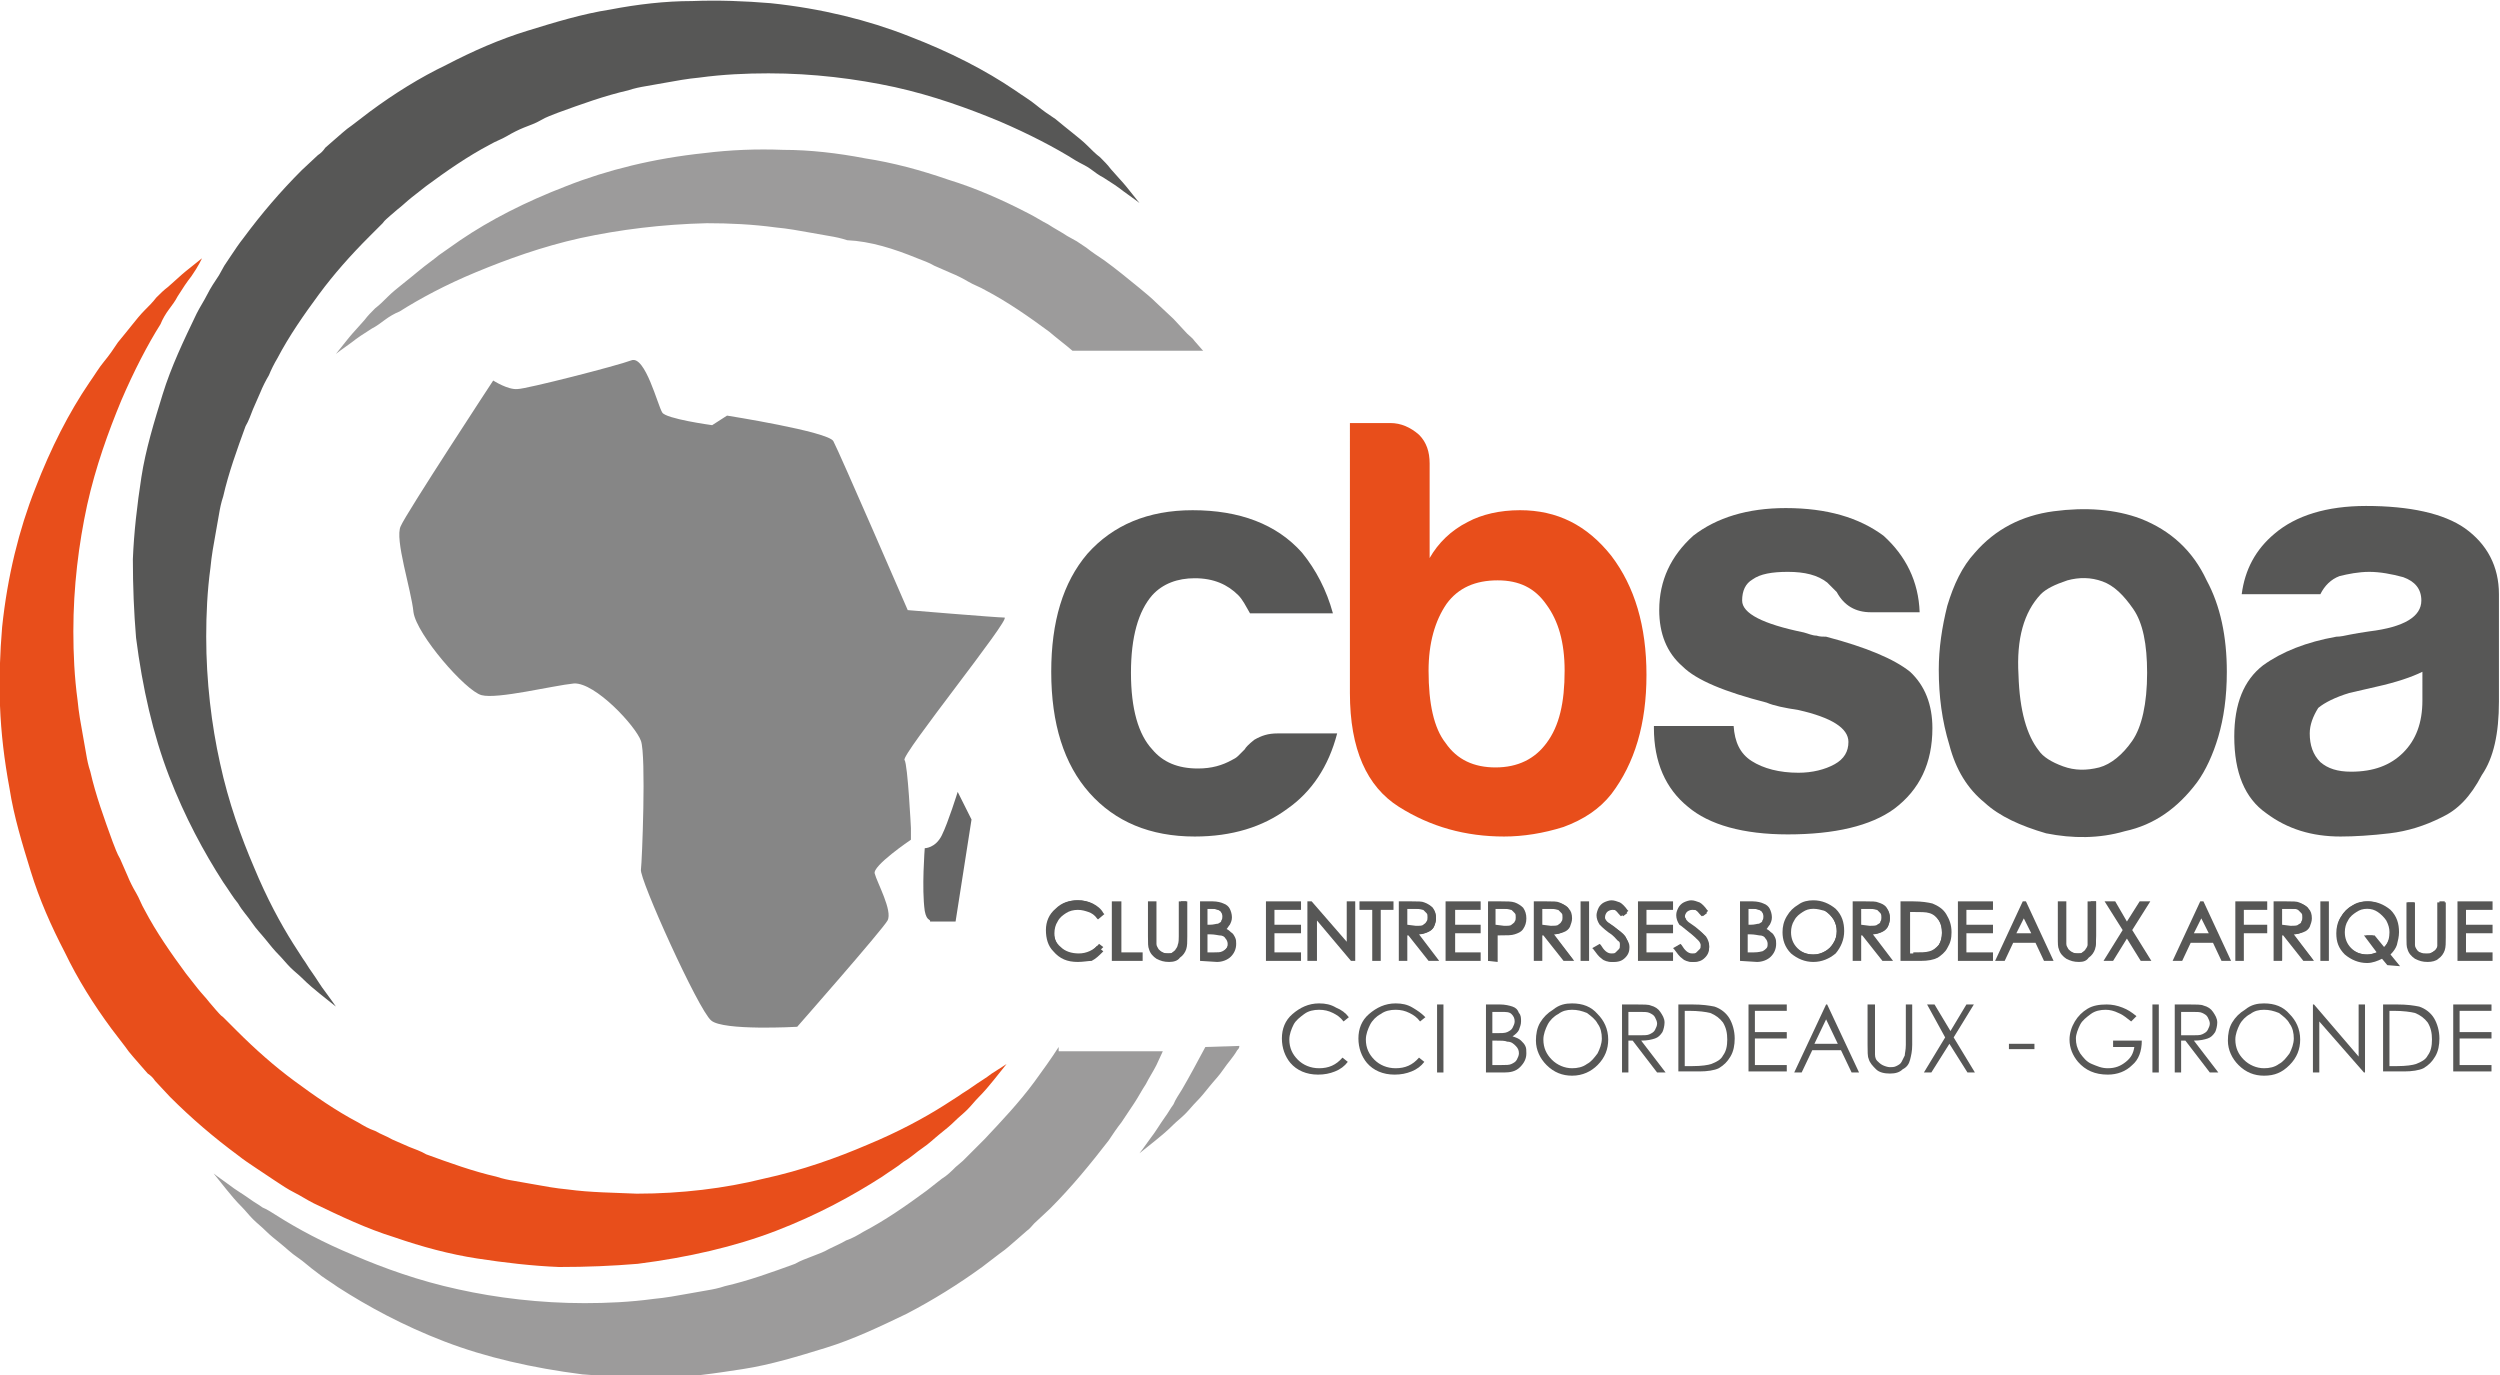 <?xml version="1.0" encoding="utf-8"?>
<!-- Generator: Adobe Illustrator 22.0.1, SVG Export Plug-In . SVG Version: 6.00 Build 0)  -->
<svg version="1.1" id="Calque_1" xmlns="http://www.w3.org/2000/svg" xmlns:xlink="http://www.w3.org/1999/xlink" x="0px" y="0px"
	 viewBox="0 0 235.2 129.4" style="enable-background:new 0 0 235.2 129.4;" xml:space="preserve">
<style type="text/css">
	.st0{fill:#575756;}
	.st1{fill:#E84E1B;}
	.st2{fill:#868686;}
	.st3{fill:#9C9B9B;}
	.st4{fill:#666666;}
</style>
<g>
	<g>
		<path class="st0" d="M101.4,90.5c-1,0-1.7-0.3-2.3-1c-0.5-0.5-0.7-1.2-0.7-2s0.3-1.5,0.9-2c0.6-0.6,1.3-0.8,2.1-0.8
			c0.5,0,1,0.1,1.4,0.3c0.4,0.2,0.8,0.5,1,0.9l0.1,0.1l-0.6,0.5l-0.1-0.1c-0.2-0.3-0.5-0.5-0.8-0.6s-0.6-0.2-1-0.2s-0.8,0.1-1.1,0.3
			c-0.3,0.2-0.6,0.4-0.8,0.8c-0.2,0.3-0.3,0.7-0.3,1.1c0,0.6,0.2,1.1,0.6,1.5s0.9,0.6,1.6,0.6s1.3-0.3,1.7-0.8l0.1-0.1l0.6,0.5
			l-0.1,0.1c-0.3,0.3-0.6,0.6-1,0.8C102.4,90.4,101.9,90.5,101.4,90.5z"/>
		<path class="st0" d="M103.7,85.9l-0.4,0.3c-0.2-0.3-0.5-0.5-0.8-0.7s-0.7-0.2-1.1-0.2s-0.8,0.1-1.2,0.3c-0.4,0.2-0.6,0.5-0.8,0.8
			c-0.2,0.3-0.3,0.7-0.3,1.1c0,0.6,0.2,1.2,0.7,1.6c0.4,0.4,1,0.6,1.7,0.6s1.4-0.3,1.9-0.9l0.4,0.3c-0.3,0.3-0.6,0.6-1,0.8
			c-0.4,0.2-0.8,0.3-1.3,0.3c-0.9,0-1.6-0.3-2.2-0.9c-0.5-0.5-0.7-1.1-0.7-1.9s0.3-1.4,0.8-1.9s1.2-0.8,2-0.8c0.5,0,0.9,0.1,1.3,0.3
			C103.2,85.3,103.5,85.6,103.7,85.9z"/>
		<polygon class="st0" points="104.6,90.4 104.6,84.8 105.5,84.8 105.5,89.6 107.5,89.6 107.5,90.4 		"/>
		<path class="st0" d="M104.8,84.9h0.5v4.8h2v0.5h-2.6L104.8,84.9L104.8,84.9z"/>
		<path class="st0" d="M110,90.5c-0.5,0-0.8-0.1-1.2-0.3c-0.3-0.2-0.6-0.5-0.7-0.9c-0.1-0.2-0.1-0.6-0.1-1.2v-3.3h0.8v3.3
			c0,0.4,0,0.6,0,0.7c0,0.2,0.1,0.3,0.2,0.5c0.1,0.1,0.2,0.2,0.4,0.3c0.2,0.1,0.4,0.1,0.5,0.1c0.2,0,0.3,0,0.4-0.1s0.3-0.2,0.3-0.3
			c0.1-0.1,0.2-0.3,0.2-0.4c0.1-0.2,0.1-0.6,0.1-0.8v-3.3h0.8v3.3c0,0.5,0,0.9-0.1,1.2c-0.1,0.3-0.3,0.6-0.6,0.8
			C110.8,90.4,110.4,90.5,110,90.5z"/>
		<path class="st0" d="M108.2,84.9h0.5v3.2c0,0.4,0,0.6,0,0.7c0,0.2,0.1,0.4,0.2,0.5s0.2,0.3,0.4,0.3c0.2,0.1,0.4,0.1,0.6,0.1
			s0.3,0,0.5-0.1s0.3-0.2,0.4-0.3c0.1-0.1,0.2-0.3,0.2-0.5c0-0.1,0.1-0.4,0.1-0.8v-3.2h0.5V88c0,0.5,0,0.8-0.1,1.1
			c-0.1,0.3-0.3,0.5-0.6,0.8c-0.3,0.2-0.6,0.3-1,0.3s-0.8-0.1-1.1-0.3c-0.3-0.2-0.5-0.5-0.6-0.8c-0.1-0.2-0.1-0.6-0.1-1.1
			L108.2,84.9L108.2,84.9z"/>
		<path class="st0" d="M112.9,90.4v-5.6h1.2c0.4,0,0.8,0.1,1,0.2c0.3,0.1,0.5,0.3,0.6,0.5s0.2,0.5,0.2,0.8s-0.1,0.5-0.2,0.7
			c-0.1,0.1-0.2,0.3-0.3,0.4c0.2,0.1,0.3,0.2,0.4,0.3c0.2,0.1,0.3,0.3,0.4,0.5s0.1,0.4,0.1,0.6c0,0.5-0.2,0.9-0.5,1.2
			c-0.3,0.3-0.8,0.5-1.3,0.5L112.9,90.4L112.9,90.4z M114.2,89.6c0.4,0,0.6,0,0.8-0.1c0.2-0.1,0.3-0.2,0.4-0.3
			c0.1-0.1,0.1-0.3,0.1-0.4c0-0.2-0.1-0.4-0.2-0.5c-0.1-0.2-0.3-0.3-0.6-0.3c-0.1,0-0.4-0.1-0.9-0.1h-0.2v1.7
			C113.6,89.6,114.2,89.6,114.2,89.6z M113.8,87c0.4,0,0.6-0.1,0.8-0.1c0.1-0.1,0.3-0.1,0.3-0.3c0.1-0.1,0.1-0.3,0.1-0.4
			c0-0.2-0.1-0.4-0.2-0.5s-0.4-0.2-0.7-0.2h-0.5V87H113.8z"/>
		<path class="st0" d="M113,84.9h1c0.4,0,0.7,0.1,1,0.2c0.2,0.1,0.4,0.3,0.5,0.5s0.2,0.4,0.2,0.7c0,0.2-0.1,0.4-0.2,0.6
			s-0.3,0.3-0.5,0.5c0.3,0.1,0.5,0.2,0.6,0.3c0.1,0.1,0.3,0.3,0.3,0.5c0.1,0.2,0.1,0.4,0.1,0.6c0,0.4-0.2,0.8-0.5,1.1
			c-0.3,0.3-0.7,0.4-1.2,0.4H113V84.9z M113.5,85.5v1.7h0.3c0.4,0,0.6,0,0.8-0.1c0.2-0.1,0.3-0.2,0.4-0.3c0.1-0.1,0.1-0.3,0.1-0.5
			s-0.1-0.4-0.3-0.6c-0.2-0.1-0.4-0.2-0.8-0.2H113.5z M113.5,87.7v2h0.7c0.4,0,0.7,0,0.8-0.1c0.2-0.1,0.3-0.2,0.4-0.4
			c0.1-0.2,0.2-0.3,0.2-0.5s-0.1-0.4-0.2-0.6c-0.2-0.2-0.4-0.3-0.6-0.4c-0.2,0-0.5-0.1-0.9-0.1L113.5,87.7L113.5,87.7z"/>
		<polygon class="st0" points="119.1,90.4 119.1,84.8 122.4,84.8 122.4,85.6 119.9,85.6 119.9,87 122.4,87 122.4,87.8 119.9,87.8 
			119.9,89.6 122.4,89.6 122.4,90.4 		"/>
		<path class="st0" d="M119.2,84.9h3v0.5h-2.5v1.7h2.5v0.5h-2.5v2.1h2.5v0.5h-3V84.9z"/>
		<polygon class="st0" points="127.1,90.4 123.9,86.6 123.9,90.4 123,90.4 123,84.8 123.4,84.8 126.7,88.6 126.7,84.8 127.5,84.8 
			127.5,90.4 		"/>
		<path class="st0" d="M123.2,90.2v-5.3h0.1l3.5,4v-4h0.5v5.3h-0.1l-3.5-4v4H123.2z"/>
		<polygon class="st0" points="129.1,90.4 129.1,85.6 127.9,85.6 127.9,84.8 131.1,84.8 131.1,85.6 129.9,85.6 129.9,90.4 		"/>
		<path class="st0" d="M128.1,85.5V85h2.9v0.5h-1.2v4.8h-0.5v-4.8H128.1z"/>
		<path class="st0" d="M134.4,90.4l-1.9-2.4h-0.1v2.4h-0.8v-5.6h1.2c0.6,0,1,0,1.2,0.1c0.3,0.1,0.6,0.3,0.8,0.5
			c0.2,0.3,0.3,0.6,0.3,1c0,0.3-0.1,0.6-0.2,0.8c-0.1,0.2-0.4,0.4-0.6,0.5c-0.2,0.1-0.5,0.2-0.8,0.2l1.9,2.5H134.4z M133.2,87.1
			c0.4,0,0.6,0,0.7-0.1c0.1-0.1,0.2-0.1,0.3-0.3c0.1-0.1,0.1-0.3,0.1-0.4c0-0.2,0-0.3-0.1-0.4s-0.2-0.2-0.3-0.3
			c-0.1,0-0.3-0.1-0.7-0.1h-0.8V87L133.2,87.1z"/>
		<path class="st0" d="M131.8,84.9h1c0.6,0,1,0,1.2,0.1c0.3,0.1,0.6,0.2,0.8,0.5c0.2,0.2,0.3,0.5,0.3,0.9c0,0.3-0.1,0.5-0.2,0.8
			c-0.1,0.2-0.3,0.4-0.6,0.5s-0.6,0.2-1,0.2l1.9,2.4h-0.7l-1.9-2.4h-0.3v2.4h-0.5V84.9z M132.3,85.5v1.8h0.9c0.3,0,0.6,0,0.8-0.1
			s0.3-0.2,0.4-0.3c0.1-0.1,0.1-0.3,0.1-0.5s0-0.3-0.1-0.5c-0.1-0.1-0.2-0.3-0.4-0.3c-0.1-0.1-0.4-0.1-0.8-0.1H132.3z"/>
		<polygon class="st0" points="136,90.4 136,84.8 139.3,84.8 139.3,85.6 136.9,85.6 136.9,87 139.3,87 139.3,87.8 136.9,87.8 
			136.9,89.6 139.3,89.6 139.3,90.4 		"/>
		<path class="st0" d="M136.2,84.9h3v0.5h-2.5v1.7h2.5v0.5h-2.5v2.1h2.5v0.5h-3V84.9z"/>
		<path class="st0" d="M140,90.4v-5.6h1.2c0.6,0,1,0,1.3,0.1s0.6,0.3,0.8,0.5c0.2,0.3,0.3,0.6,0.3,1s-0.1,0.7-0.3,1
			s-0.5,0.4-0.8,0.5s-0.7,0.1-1.4,0.1h-0.2v2.5L140,90.4L140,90.4z M141.5,87.1c0.4,0,0.6,0,0.7-0.1c0.1-0.1,0.3-0.2,0.3-0.3
			c0.1-0.1,0.1-0.3,0.1-0.4c0-0.2,0-0.3-0.1-0.4s-0.2-0.2-0.3-0.3c-0.1,0-0.3-0.1-0.7-0.1h-0.8V87L141.5,87.1z"/>
		<path class="st0" d="M140.1,84.9h1c0.6,0,1,0,1.2,0.1c0.3,0.1,0.5,0.2,0.7,0.5c0.2,0.2,0.3,0.5,0.3,0.9s-0.1,0.6-0.3,0.9
			c-0.2,0.2-0.4,0.4-0.8,0.5c-0.2,0.1-0.7,0.1-1.3,0.1h-0.4v2.5H140v-5.5H140.1z M140.6,85.5v1.8h0.9c0.4,0,0.6,0,0.8-0.1
			s0.3-0.2,0.4-0.3c0.1-0.1,0.1-0.3,0.1-0.5s0-0.3-0.1-0.5c-0.1-0.1-0.2-0.3-0.4-0.3c-0.2-0.1-0.4-0.1-0.8-0.1H140.6z"/>
		<path class="st0" d="M147.1,90.4l-1.9-2.4h-0.1v2.4h-0.8v-5.6h1.2c0.6,0,1,0,1.2,0.1c0.3,0.1,0.6,0.3,0.8,0.5
			c0.2,0.3,0.3,0.6,0.3,1c0,0.3-0.1,0.6-0.2,0.8c-0.1,0.2-0.4,0.4-0.6,0.5c-0.2,0.1-0.5,0.2-0.8,0.2l1.9,2.5H147.1z M145.9,87.1
			c0.3,0,0.6,0,0.7-0.1c0.1-0.1,0.2-0.1,0.3-0.3c0.1-0.1,0.1-0.3,0.1-0.4c0-0.2,0-0.3-0.1-0.4s-0.2-0.2-0.3-0.3
			c-0.1,0-0.3-0.1-0.7-0.1h-0.8V87L145.9,87.1z"/>
		<path class="st0" d="M144.5,84.9h1.1c0.6,0,1,0,1.2,0.1c0.3,0.1,0.6,0.2,0.8,0.5c0.2,0.2,0.3,0.5,0.3,0.9c0,0.3-0.1,0.5-0.2,0.8
			c-0.1,0.2-0.3,0.4-0.6,0.5s-0.6,0.2-1,0.2l1.9,2.4h-0.7l-1.9-2.4H145v2.4h-0.5V84.9z M145,85.5v1.8h0.9c0.4,0,0.6,0,0.8-0.1
			s0.3-0.2,0.4-0.3c0.1-0.1,0.1-0.3,0.1-0.5s0-0.3-0.1-0.5c-0.1-0.1-0.2-0.3-0.4-0.3c-0.2-0.1-0.4-0.1-0.8-0.1H145z"/>
		<rect x="148.7" y="84.8" class="st0" width="0.8" height="5.6"/>
		<path class="st0" d="M148.8,84.9h0.5v5.3h-0.5V84.9z"/>
		<path class="st0" d="M151.6,90.5c-0.3,0-0.7-0.1-0.9-0.3c-0.3-0.2-0.5-0.5-0.8-0.9l-0.1-0.1l0.7-0.4l0.1,0.1
			c0.3,0.5,0.6,0.8,1,0.8c0.2,0,0.3,0,0.4-0.1c0.1-0.1,0.2-0.2,0.3-0.3c0.1-0.1,0.1-0.2,0.1-0.4c0-0.2,0-0.3-0.2-0.4
			c-0.2-0.2-0.4-0.5-0.9-0.8c-0.4-0.3-0.7-0.6-0.8-0.7c-0.2-0.3-0.3-0.6-0.3-0.9c0-0.2,0.1-0.5,0.2-0.7c0.1-0.2,0.3-0.4,0.5-0.5
			s0.5-0.2,0.7-0.2c0.3,0,0.5,0.1,0.8,0.2c0.2,0.1,0.5,0.4,0.7,0.7l0.1,0.1l-0.7,0.5l-0.1-0.1c-0.2-0.2-0.3-0.4-0.5-0.5
			c-0.1-0.1-0.2-0.1-0.4-0.1s-0.3,0-0.4,0.2c-0.1,0.1-0.2,0.2-0.2,0.4c0,0.1,0,0.2,0.1,0.3c0,0.1,0.1,0.2,0.2,0.3
			c0.1,0.1,0.3,0.2,0.7,0.5c0.5,0.4,0.8,0.7,1,0.9c0.2,0.3,0.3,0.6,0.3,0.9c0,0.4-0.2,0.8-0.5,1.1C152.5,90.3,152.1,90.5,151.6,90.5
			z"/>
		<path class="st0" d="M150,89.2l0.5-0.3c0.3,0.6,0.7,0.9,1.1,0.9c0.2,0,0.3,0,0.5-0.1s0.3-0.2,0.4-0.3c0.1-0.1,0.1-0.3,0.1-0.4
			c0-0.2-0.1-0.3-0.2-0.5c-0.2-0.2-0.5-0.5-0.9-0.8s-0.7-0.6-0.8-0.7c-0.2-0.2-0.3-0.5-0.3-0.8c0-0.2,0.1-0.4,0.2-0.6
			c0.1-0.2,0.3-0.3,0.5-0.4s0.4-0.2,0.6-0.2c0.3,0,0.5,0.1,0.7,0.2s0.4,0.3,0.7,0.7l-0.4,0.3c-0.2-0.3-0.4-0.4-0.5-0.5
			s-0.3-0.1-0.5-0.1s-0.4,0.1-0.5,0.2s-0.2,0.3-0.2,0.5c0,0.1,0,0.2,0.1,0.3c0,0.1,0.1,0.2,0.3,0.3c0.1,0.1,0.3,0.2,0.7,0.5
			c0.5,0.3,0.8,0.6,0.9,0.9c0.2,0.3,0.3,0.5,0.3,0.8c0,0.4-0.1,0.7-0.4,1c-0.3,0.3-0.6,0.4-1.1,0.4c-0.3,0-0.6-0.1-0.9-0.3
			C150.5,89.9,150.2,89.6,150,89.2z"/>
		<polygon class="st0" points="154.1,90.4 154.1,84.8 157.4,84.8 157.4,85.6 154.9,85.6 154.9,87 157.4,87 157.4,87.8 154.9,87.8 
			154.9,89.6 157.4,89.6 157.4,90.4 		"/>
		<path class="st0" d="M154.2,84.9h3v0.5h-2.5v1.7h2.5v0.5h-2.5v2.1h2.5v0.5h-3V84.9z"/>
		<path class="st0" d="M159.2,90.5c-0.3,0-0.7-0.1-0.9-0.3c-0.3-0.2-0.5-0.5-0.8-0.9l-0.1-0.1l0.7-0.4l0.1,0.1
			c0.3,0.5,0.6,0.8,1,0.8c0.2,0,0.3,0,0.4-0.1c0.1-0.1,0.2-0.2,0.3-0.3c0.1-0.1,0.1-0.2,0.1-0.4c0-0.1-0.1-0.3-0.2-0.4
			c-0.2-0.2-0.5-0.5-0.9-0.8s-0.7-0.6-0.9-0.7c-0.2-0.3-0.3-0.6-0.3-0.9s0.1-0.5,0.2-0.7c0.1-0.2,0.3-0.4,0.5-0.5s0.5-0.2,0.7-0.2
			c0.3,0,0.5,0.1,0.8,0.2c0.2,0.1,0.5,0.4,0.7,0.7l0.1,0.1l-0.6,0.5l-0.1-0.1c-0.2-0.2-0.3-0.4-0.5-0.5c-0.1-0.1-0.2-0.1-0.4-0.1
			s-0.3,0-0.4,0.2c-0.1,0.1-0.2,0.2-0.2,0.4c0,0.1,0,0.2,0.1,0.3c0,0.1,0.1,0.2,0.2,0.3c0.1,0.1,0.3,0.2,0.7,0.5
			c0.5,0.4,0.8,0.7,1,0.9c0.2,0.3,0.3,0.6,0.3,0.9c0,0.4-0.2,0.8-0.5,1.1C160.1,90.3,159.7,90.5,159.2,90.5z"/>
		<path class="st0" d="M157.6,89.2l0.4-0.3c0.3,0.6,0.7,0.9,1.1,0.9c0.2,0,0.3,0,0.5-0.1s0.3-0.2,0.4-0.3c0.1-0.1,0.1-0.3,0.1-0.4
			c0-0.2-0.1-0.3-0.2-0.5c-0.2-0.2-0.5-0.5-0.9-0.8s-0.7-0.6-0.8-0.7c-0.2-0.2-0.3-0.5-0.3-0.8c0-0.2,0.1-0.4,0.2-0.6
			c0.1-0.2,0.3-0.3,0.5-0.4s0.4-0.2,0.6-0.2c0.2,0,0.5,0.1,0.7,0.2s0.4,0.3,0.7,0.7l-0.4,0.3c-0.2-0.3-0.4-0.4-0.5-0.5
			s-0.3-0.1-0.5-0.1s-0.4,0.1-0.5,0.2s-0.2,0.3-0.2,0.5c0,0.1,0,0.2,0.1,0.3c0,0.1,0.1,0.2,0.3,0.3c0.1,0.1,0.3,0.2,0.7,0.5
			c0.5,0.3,0.8,0.6,0.9,0.9c0.2,0.3,0.3,0.5,0.3,0.8c0,0.4-0.1,0.7-0.4,1c-0.3,0.3-0.6,0.4-1.1,0.4c-0.3,0-0.6-0.1-0.9-0.3
			C158.1,89.9,157.8,89.6,157.6,89.2z"/>
		<path class="st0" d="M163.7,90.4v-5.6h1.2c0.4,0,0.8,0.1,1,0.2c0.3,0.1,0.5,0.3,0.6,0.5s0.2,0.5,0.2,0.8s-0.1,0.5-0.2,0.7
			c-0.1,0.1-0.2,0.3-0.3,0.4c0.2,0.1,0.3,0.2,0.4,0.3c0.2,0.1,0.3,0.3,0.4,0.5c0.1,0.2,0.1,0.4,0.1,0.6c0,0.5-0.2,0.9-0.5,1.2
			c-0.3,0.3-0.8,0.5-1.3,0.5L163.7,90.4L163.7,90.4z M165,89.6c0.5,0,0.7-0.1,0.8-0.1c0.2-0.1,0.3-0.2,0.4-0.3
			c0.1-0.1,0.1-0.3,0.1-0.4c0-0.2-0.1-0.4-0.2-0.5c-0.1-0.2-0.3-0.3-0.6-0.3c-0.1,0-0.4-0.1-0.9-0.1h-0.2v1.7
			C164.4,89.6,165,89.6,165,89.6z M164.7,87c0.4,0,0.6-0.1,0.8-0.1c0.1-0.1,0.3-0.1,0.3-0.3c0.1-0.1,0.1-0.3,0.1-0.4
			c0-0.2-0.1-0.4-0.2-0.5c-0.1-0.1-0.4-0.2-0.7-0.2h-0.5V87H164.7z"/>
		<path class="st0" d="M163.9,84.9h1c0.4,0,0.7,0.1,1,0.2c0.2,0.1,0.4,0.3,0.5,0.5s0.2,0.4,0.2,0.7c0,0.2-0.1,0.4-0.2,0.6
			c-0.1,0.2-0.3,0.3-0.5,0.5c0.3,0.1,0.5,0.2,0.6,0.3c0.1,0.1,0.3,0.3,0.3,0.5c0.1,0.2,0.1,0.4,0.1,0.6c0,0.4-0.2,0.8-0.5,1.1
			c-0.3,0.3-0.7,0.4-1.2,0.4h-1.4L163.9,84.9L163.9,84.9z M164.4,85.5v1.7h0.3c0.4,0,0.6,0,0.8-0.1s0.3-0.2,0.4-0.3
			c0.1-0.1,0.1-0.3,0.1-0.5s-0.1-0.4-0.3-0.6c-0.2-0.1-0.4-0.2-0.8-0.2H164.4z M164.4,87.7v2h0.7c0.4,0,0.7,0,0.8-0.1
			c0.2-0.1,0.3-0.2,0.4-0.4c0.1-0.2,0.2-0.3,0.2-0.5s-0.1-0.4-0.2-0.6c-0.2-0.2-0.4-0.3-0.6-0.4c-0.2,0-0.5-0.1-0.9-0.1L164.4,87.7
			L164.4,87.7z"/>
		<path class="st0" d="M170.6,90.5c-0.8,0-1.5-0.3-2.1-0.8c-0.6-0.6-0.8-1.3-0.8-2c0-0.5,0.1-1,0.4-1.5c0.3-0.5,0.6-0.8,1.1-1.1
			c0.4-0.3,0.9-0.4,1.4-0.4c0.8,0,1.5,0.3,2.1,0.8c0.6,0.6,0.8,1.3,0.8,2.1c0,0.8-0.3,1.5-0.8,2.1C172.1,90.2,171.4,90.5,170.6,90.5
			z M170.6,85.5c-0.4,0-0.7,0.1-1,0.3c-0.3,0.2-0.6,0.4-0.8,0.8c-0.2,0.3-0.3,0.7-0.3,1.1c0,0.6,0.2,1.1,0.6,1.5
			c0.4,0.4,0.9,0.6,1.5,0.6c0.4,0,0.7-0.1,1.1-0.3c0.3-0.2,0.6-0.4,0.8-0.8c0.2-0.3,0.3-0.7,0.3-1.1s-0.1-0.7-0.3-1.1
			c-0.2-0.3-0.4-0.6-0.8-0.8C171.3,85.6,171,85.5,170.6,85.5z"/>
		<path class="st0" d="M170.6,84.8c0.8,0,1.5,0.3,2,0.8s0.8,1.2,0.8,2s-0.3,1.4-0.8,2c-0.5,0.5-1.2,0.8-2,0.8s-1.4-0.3-2-0.8
			c-0.5-0.5-0.8-1.2-0.8-1.9c0-0.5,0.1-1,0.4-1.4c0.2-0.4,0.6-0.8,1-1C169.6,84.9,170.1,84.8,170.6,84.8z M170.6,85.3
			c-0.4,0-0.8,0.1-1.1,0.3c-0.3,0.2-0.6,0.5-0.8,0.8s-0.3,0.7-0.3,1.2c0,0.6,0.2,1.2,0.6,1.6c0.4,0.4,1,0.6,1.6,0.6
			c0.4,0,0.8-0.1,1.1-0.3c0.4-0.2,0.6-0.5,0.8-0.8s0.3-0.7,0.3-1.1s-0.1-0.8-0.3-1.1c-0.2-0.3-0.5-0.6-0.8-0.8
			C171.4,85.4,171,85.3,170.6,85.3z"/>
		<path class="st0" d="M177.1,90.4l-1.9-2.4h-0.1v2.4h-0.8v-5.6h1.2c0.6,0,1,0,1.2,0.1c0.3,0.1,0.6,0.2,0.8,0.5s0.3,0.6,0.3,1
			c0,0.3-0.1,0.6-0.2,0.8c-0.2,0.2-0.4,0.4-0.6,0.5c-0.2,0.1-0.5,0.2-0.8,0.2l1.9,2.5H177.1z M175.9,87.1c0.3,0,0.6,0,0.7-0.1
			c0.1-0.1,0.3-0.1,0.3-0.3c0.1-0.1,0.1-0.3,0.1-0.4s0-0.3-0.1-0.4s-0.2-0.2-0.3-0.3c-0.1,0-0.3-0.1-0.7-0.1h-0.8V87L175.9,87.1z"/>
		<path class="st0" d="M174.5,84.9h1c0.6,0,1,0,1.2,0.1c0.3,0.1,0.6,0.2,0.8,0.5c0.2,0.2,0.3,0.5,0.3,0.9c0,0.3-0.1,0.5-0.2,0.8
			c-0.1,0.2-0.3,0.4-0.6,0.5s-0.6,0.2-1,0.2l1.9,2.4h-0.7l-1.9-2.4H175v2.4h-0.5V84.9z M175,85.5v1.8h0.9c0.4,0,0.6,0,0.8-0.1
			s0.3-0.2,0.4-0.3c0.1-0.1,0.1-0.3,0.1-0.5s0-0.3-0.1-0.5c-0.1-0.1-0.2-0.3-0.4-0.3c-0.2-0.1-0.4-0.1-0.8-0.1H175z"/>
		<path class="st0" d="M178.8,90.4v-5.6h1.2c0.8,0,1.4,0.1,1.8,0.2c0.5,0.2,1,0.5,1.3,1s0.5,1,0.5,1.7c0,0.6-0.1,1-0.4,1.5
			c-0.2,0.4-0.6,0.7-0.9,0.9c-0.4,0.2-0.9,0.3-1.6,0.3H178.8z M180,89.6c0.7,0,1.2,0,1.5-0.1c0.4-0.1,0.6-0.3,0.9-0.6
			c0.2-0.3,0.3-0.7,0.3-1.1c0-0.5-0.1-0.9-0.3-1.2c-0.2-0.3-0.5-0.6-0.9-0.7c-0.3-0.1-0.8-0.1-1.6-0.1h-0.2v4h0.3V89.6z"/>
		<path class="st0" d="M178.9,90.2v-5.3h1.1c0.8,0,1.4,0.1,1.7,0.2c0.5,0.2,0.9,0.5,1.2,0.9s0.4,1,0.4,1.6c0,0.5-0.1,1-0.3,1.4
			s-0.5,0.7-0.9,0.9c-0.4,0.2-0.9,0.3-1.5,0.3H178.9z M179.4,89.7h0.6c0.7,0,1.2,0,1.5-0.1c0.4-0.1,0.7-0.4,0.9-0.7
			c0.2-0.3,0.3-0.7,0.3-1.2s-0.1-0.9-0.4-1.3c-0.2-0.4-0.6-0.6-1-0.7c-0.3-0.1-0.9-0.2-1.6-0.2h-0.4L179.4,89.7L179.4,89.7z"/>
		<polygon class="st0" points="184.2,90.4 184.2,84.8 187.5,84.8 187.5,85.6 185,85.6 185,87 187.5,87 187.5,87.8 185,87.8 
			185,89.6 187.5,89.6 187.5,90.4 		"/>
		<path class="st0" d="M184.4,84.9h3v0.5h-2.5v1.7h2.5v0.5h-2.5v2.1h2.5v0.5h-3V84.9z"/>
		<path class="st0" d="M192.3,90.4l-0.8-1.7h-2.1l-0.8,1.7h-0.9l2.6-5.6h0.3l2.6,5.6H192.3z M191.1,87.8l-0.7-1.4l-0.7,1.4H191.1z"
			/>
		<path class="st0" d="M190.5,84.9l2.5,5.3h-0.6l-0.8-1.7h-2.3l-0.8,1.7h-0.6l2.5-5.3H190.5z M190.4,86.1l-0.9,1.9h1.8L190.4,86.1z"
			/>
		<path class="st0" d="M195.6,90.5c-0.5,0-0.8-0.1-1.2-0.3c-0.3-0.2-0.6-0.5-0.7-0.9c-0.1-0.2-0.1-0.5-0.1-1.2v-3.3h0.8v3.3
			c0,0.4,0,0.6,0,0.7c0,0.2,0.1,0.3,0.2,0.5c0.1,0.1,0.2,0.2,0.4,0.3c0.2,0.1,0.4,0.1,0.5,0.1c0.2,0,0.3,0,0.4-0.1
			c0.1-0.1,0.3-0.2,0.3-0.3c0.1-0.1,0.2-0.3,0.2-0.4s0-0.3,0-0.8v-3.3h0.8v3.3c0,0.5,0,0.9-0.1,1.2c-0.1,0.3-0.3,0.6-0.6,0.8
			C196.3,90.4,196,90.5,195.6,90.5z"/>
		<path class="st0" d="M193.8,84.9h0.5v3.2c0,0.4,0,0.6,0,0.7c0,0.2,0.1,0.4,0.2,0.5c0.1,0.1,0.2,0.3,0.4,0.3
			c0.2,0.1,0.4,0.1,0.6,0.1c0.2,0,0.3,0,0.5-0.1s0.3-0.2,0.4-0.3c0.1-0.1,0.2-0.3,0.2-0.5c0-0.1,0.1-0.4,0.1-0.8v-3.2h0.5V88
			c0,0.5,0,0.8-0.1,1.1c-0.1,0.3-0.3,0.5-0.6,0.8c-0.3,0.2-0.6,0.3-1,0.3s-0.8-0.1-1.1-0.3c-0.3-0.2-0.5-0.5-0.6-0.8
			c-0.1-0.2-0.1-0.6-0.1-1.1v-3.1H193.8z"/>
		<polygon class="st0" points="201.4,90.4 200.1,88.3 198.8,90.4 197.9,90.4 199.7,87.5 198,84.8 199,84.8 200.1,86.7 201.3,84.8 
			202.3,84.8 200.6,87.5 202.4,90.4 		"/>
		<path class="st0" d="M198.3,84.9h0.6l1.3,2.1l1.3-2.1h0.6l-1.6,2.6l1.7,2.7h-0.6l-1.4-2.2l-1.4,2.2h-0.6l1.7-2.7L198.3,84.9z"/>
		<path class="st0" d="M209,90.4l-0.8-1.7h-2.1l-0.8,1.7h-0.9l2.6-5.6h0.3l2.6,5.6H209z M207.8,87.8l-0.7-1.4l-0.7,1.4H207.8z"/>
		<path class="st0" d="M207.2,84.9l2.5,5.3h-0.6l-0.8-1.7H206l-0.8,1.7h-0.6l2.5-5.3H207.2z M207.1,86.1l-0.9,1.9h1.8L207.1,86.1z"
			/>
		<polygon class="st0" points="210.3,90.4 210.3,84.8 213.3,84.8 213.3,85.6 211.1,85.6 211.1,87 213.3,87 213.3,87.8 211.1,87.8 
			211.1,90.4 		"/>
		<path class="st0" d="M210.5,84.9h2.6v0.5H211v1.7h2.1v0.5H211v2.6h-0.5V84.9z"/>
		<path class="st0" d="M216.7,90.4l-1.9-2.4h-0.1v2.4h-0.8v-5.6h1.2c0.6,0,1,0,1.2,0.1c0.3,0.1,0.6,0.3,0.8,0.5
			c0.2,0.3,0.3,0.6,0.3,1c0,0.3-0.1,0.6-0.2,0.8c-0.1,0.2-0.4,0.4-0.6,0.5c-0.2,0.1-0.5,0.2-0.8,0.2l1.9,2.5H216.7z M215.5,87.1
			c0.3,0,0.6,0,0.7-0.1c0.1-0.1,0.3-0.1,0.3-0.3c0.1-0.1,0.1-0.3,0.1-0.4c0-0.2,0-0.3-0.1-0.4s-0.2-0.2-0.3-0.3
			c-0.1-0.1-0.4-0.1-0.7-0.1h-0.8V87L215.5,87.1z"/>
		<path class="st0" d="M214.1,84.9h1.1c0.6,0,1,0,1.2,0.1c0.3,0.1,0.6,0.2,0.8,0.5c0.2,0.2,0.3,0.5,0.3,0.9c0,0.3-0.1,0.5-0.2,0.8
			c-0.1,0.2-0.3,0.4-0.6,0.5s-0.6,0.2-1,0.2l1.9,2.4h-0.7l-1.9-2.4h-0.3v2.4h-0.5v-5.4H214.1z M214.6,85.5v1.8h0.9
			c0.3,0,0.6,0,0.8-0.1s0.3-0.2,0.4-0.3c0.1-0.1,0.1-0.3,0.1-0.5s0-0.3-0.1-0.5c-0.1-0.1-0.2-0.3-0.4-0.3c-0.2-0.1-0.4-0.1-0.8-0.1
			H214.6z"/>
		<rect x="218.3" y="84.8" class="st0" width="0.8" height="5.6"/>
		<path class="st0" d="M218.4,84.9h0.5v5.3h-0.5V84.9z"/>
		<path class="st0" d="M224.6,90.8l-0.5-0.6c-0.4,0.2-0.9,0.4-1.4,0.4c-0.8,0-1.5-0.3-2.1-0.8c-0.6-0.6-0.8-1.2-0.8-2
			c0-0.5,0.1-1,0.4-1.5c0.3-0.5,0.6-0.8,1.1-1.1c0.4-0.3,0.9-0.4,1.5-0.4c0.8,0,1.5,0.3,2.1,0.8c0.6,0.6,0.8,1.3,0.8,2.1
			c0,0.4-0.1,0.8-0.2,1.2c-0.1,0.3-0.3,0.6-0.6,0.9l0.9,1.1L224.6,90.8L224.6,90.8z M222.7,85.5c-0.4,0-0.7,0.1-1,0.3
			c-0.3,0.2-0.6,0.4-0.8,0.8c-0.2,0.3-0.3,0.7-0.3,1.1c0,0.6,0.2,1.1,0.6,1.5c0.4,0.4,0.9,0.6,1.5,0.6c0.3,0,0.6-0.1,0.9-0.2
			l-1.2-1.6h1l0.9,1.1c0.4-0.4,0.5-0.9,0.5-1.4c0-0.4-0.1-0.7-0.3-1.1c-0.2-0.3-0.5-0.6-0.8-0.8C223.4,85.6,223.1,85.5,222.7,85.5z"
			/>
		<path class="st0" d="M224.6,89.6l0.8,1h-0.7l-0.5-0.7c-0.4,0.3-0.9,0.4-1.5,0.4c-0.8,0-1.4-0.3-2-0.8c-0.5-0.5-0.8-1.2-0.8-1.9
			c0-0.5,0.1-1,0.4-1.4c0.2-0.4,0.6-0.8,1-1s0.9-0.4,1.4-0.4c0.8,0,1.4,0.3,2,0.8c0.5,0.5,0.8,1.2,0.8,2c0,0.4-0.1,0.8-0.2,1.1
			C225.1,89,224.9,89.3,224.6,89.6z M224.2,89.2c0.5-0.4,0.7-1,0.7-1.7c0-0.4-0.1-0.8-0.3-1.1c-0.2-0.3-0.5-0.6-0.8-0.8
			c-0.4-0.2-0.7-0.3-1.1-0.3c-0.4,0-0.8,0.1-1.1,0.3c-0.4,0.2-0.6,0.5-0.8,0.8s-0.3,0.7-0.3,1.2c0,0.6,0.2,1.2,0.6,1.6
			c0.4,0.4,1,0.6,1.6,0.6c0.4,0,0.8-0.1,1.1-0.3l-1.2-1.5h0.6L224.2,89.2z"/>
		<path class="st0" d="M228.4,90.5c-0.5,0-0.8-0.1-1.2-0.3c-0.3-0.2-0.6-0.5-0.7-0.9c-0.1-0.2-0.1-0.6-0.1-1.1v-3.3h0.8v3.3
			c0,0.4,0,0.6,0,0.7c0,0.2,0.1,0.3,0.2,0.5c0.1,0.1,0.2,0.2,0.4,0.3c0.2,0.1,0.4,0.1,0.5,0.1c0.2,0,0.3,0,0.4-0.1
			c0.1-0.1,0.3-0.2,0.4-0.3c0.1-0.1,0.2-0.3,0.2-0.4s0-0.5,0-0.8v-3.3h0.8v3.3c0,0.5,0,0.9-0.1,1.2c-0.1,0.3-0.3,0.6-0.6,0.8
			C229.2,90.4,228.8,90.5,228.4,90.5z"/>
		<path class="st0" d="M226.6,84.9h0.5v3.2c0,0.4,0,0.6,0,0.7c0,0.2,0.1,0.4,0.2,0.5c0.1,0.1,0.2,0.3,0.4,0.3
			c0.2,0.1,0.4,0.1,0.6,0.1c0.2,0,0.3,0,0.5-0.1s0.3-0.2,0.4-0.3c0.1-0.1,0.2-0.3,0.2-0.5c0-0.1,0.1-0.4,0.1-0.8v-3.2h0.5V88
			c0,0.5,0,0.8-0.1,1.1c-0.1,0.3-0.3,0.5-0.6,0.8c-0.3,0.2-0.6,0.3-1,0.3s-0.8-0.1-1.1-0.3c-0.3-0.2-0.5-0.5-0.6-0.8
			c-0.1-0.2-0.1-0.6-0.1-1.1v-3.1H226.6z"/>
		<polygon class="st0" points="231.2,90.4 231.2,84.8 234.5,84.8 234.5,85.6 232,85.6 232,87 234.5,87 234.5,87.8 232,87.8 
			232,89.6 234.5,89.6 234.5,90.4 		"/>
		<path class="st0" d="M231.4,84.9h3v0.5h-2.5v1.7h2.5v0.5h-2.5v2.1h2.5v0.5h-3V84.9z"/>
	</g>
	<g>
		<path class="st0" d="M120.2,69h5.6c-0.8,3.1-2.4,5.5-4.7,7.1c-2.3,1.7-5.2,2.6-8.7,2.6c-4.2,0-7.5-1.4-9.9-4.1s-3.6-6.5-3.6-11.4
			c0-4.7,1.1-8.4,3.4-11.1c2.4-2.7,5.7-4.1,9.9-4.1c4.4,0,7.9,1.3,10.3,4c1.3,1.6,2.3,3.5,2.9,5.7h-7.8c-0.4-0.7-0.7-1.3-1.1-1.7
			c-1-1-2.3-1.6-4.1-1.6c-1.6,0-3,0.5-4,1.6c-1.3,1.5-2,3.9-2,7.3s0.7,5.8,2,7.2c1,1.2,2.4,1.8,4.3,1.8c1.3,0,2.3-0.3,3.2-0.8
			c0.2-0.1,0.4-0.2,0.6-0.4c0.2-0.2,0.4-0.4,0.6-0.6c0.1-0.2,0.4-0.5,0.9-0.9C118.7,69.2,119.3,69,120.2,69z"/>
		<path class="st1" d="M134.5,43.6v8.9c0.8-1.4,2-2.6,3.6-3.4c1.3-0.7,3-1.1,4.9-1.1c3.5,0,6.3,1.4,8.6,4.3
			c2.2,2.9,3.3,6.6,3.3,11.2s-1.1,8.3-3.3,11.2c-1.1,1.4-2.6,2.4-4.5,3.1c-1.9,0.6-3.8,0.9-5.6,0.9c-3.6,0-6.9-0.9-9.9-2.8
			s-4.6-5.4-4.6-10.7V39.8h3.8c1,0,1.9,0.4,2.7,1.1C134.2,41.6,134.5,42.5,134.5,43.6z M147.2,63.1c0-2.7-0.6-4.7-1.7-6.2
			c-1.1-1.6-2.6-2.3-4.6-2.3c-2.1,0-3.7,0.7-4.8,2.2c-1.1,1.6-1.7,3.7-1.7,6.3c0,3.1,0.5,5.4,1.6,6.8c1.1,1.6,2.7,2.3,4.7,2.3
			c2.1,0,3.7-0.8,4.8-2.3C146.7,68.3,147.2,66.1,147.2,63.1z"/>
		<path class="st0" d="M155.5,68.3h7.6c0.1,1.5,0.6,2.6,1.7,3.3c1.1,0.7,2.6,1.1,4.4,1.1c1.3,0,2.5-0.3,3.4-0.8s1.3-1.2,1.3-2.1
			c0-1.3-1.6-2.3-4.7-3c-1.3-0.2-2.3-0.4-3-0.7c-3.9-1-6.6-2.1-7.9-3.4c-1.5-1.3-2.2-3.1-2.2-5.3c0-2.8,1.1-5.1,3.2-7
			c2.2-1.7,5.1-2.6,8.7-2.6c3.9,0,6.9,0.9,9.2,2.6c2.1,1.9,3.3,4.3,3.4,7.2H176c-1.4,0-2.5-0.6-3.2-1.9c-0.3-0.3-0.6-0.6-0.9-0.9
			c-0.9-0.7-2.1-1-3.7-1c-1.5,0-2.6,0.2-3.3,0.7c-0.7,0.4-1,1.1-1,2c0,1.2,1.9,2.2,5.8,3c0.4,0.1,0.8,0.3,1.2,0.3
			c0.3,0.1,0.6,0.1,0.9,0.1c3.8,1,6.4,2.1,7.9,3.3c1.4,1.3,2.1,3.1,2.1,5.3c0,3.3-1.2,5.8-3.6,7.6c-2.2,1.6-5.6,2.4-10,2.4
			c-4.2,0-7.4-0.9-9.4-2.6c-2.1-1.7-3.2-4.2-3.2-7.4v-0.2H155.5z"/>
		<path class="st0" d="M186.7,75.5c-1.6-1.3-2.7-3.1-3.3-5.4c-0.7-2.3-1-4.6-1-7.1c0-2,0.3-4,0.8-6c0.6-2,1.4-3.7,2.6-5
			c1.9-2.2,4.4-3.5,7.4-3.9s5.8-0.2,8.2,0.7c2.8,1.1,4.9,3,6.2,5.8c1.3,2.4,1.9,5.3,1.9,8.6c0,2.4-0.3,4.4-0.8,6.1s-1.2,3.2-2,4.3
			c-1.8,2.4-4,4-6.8,4.6c-2.4,0.7-4.9,0.7-7.4,0.2C190.1,77.7,188.1,76.8,186.7,75.5z M192,55.9c-1.6,1.7-2.3,4.2-2.1,7.6
			c0.1,3.4,0.8,5.7,1.9,7.1c0.4,0.6,1.2,1.1,2.3,1.5s2.2,0.4,3.4,0.1c1.1-0.3,2.2-1.2,3.1-2.5c0.9-1.3,1.4-3.5,1.4-6.4
			c0-2.7-0.4-4.7-1.3-6c-0.9-1.3-1.8-2.2-2.9-2.6c-1.1-0.4-2.2-0.4-3.3-0.1C193.3,55,192.5,55.4,192,55.9z"/>
		<path class="st0" d="M229.7,76.9c-1.6,0.8-3.2,1.3-4.9,1.5s-3.3,0.3-4.6,0.3c-2.7,0-5-0.7-7-2.2c-2-1.4-3-3.8-3-7.2
			c0-3.1,0.9-5.3,2.7-6.7c1.8-1.3,4.1-2.2,6.9-2.7c0.4,0,0.8-0.1,1.3-0.2c0.5-0.1,1.1-0.2,1.8-0.3c3.3-0.4,4.9-1.4,4.9-2.9
			c0-1.1-0.6-1.8-1.7-2.2c-1.1-0.3-2.2-0.5-3.2-0.5s-2,0.2-2.8,0.4c-0.8,0.3-1.4,0.9-1.8,1.7h-7.4c0.3-2.3,1.3-4.2,3.1-5.7
			c2-1.7,4.9-2.6,8.6-2.6c4.1,0,7.3,0.7,9.3,2.1c2.1,1.5,3.2,3.6,3.2,6.2V66c0,3-0.5,5.3-1.6,6.9C232.4,75,231.2,76.2,229.7,76.9z
			 M227.9,63.2c-1,0.5-2.5,1-4.3,1.4l-2.6,0.6c-1.3,0.4-2.3,0.9-2.9,1.4c-0.5,0.8-0.8,1.6-0.8,2.4c0,1.1,0.3,2,1,2.7
			c0.7,0.6,1.6,0.9,2.9,0.9c2.1,0,3.7-0.6,4.9-1.8c1.2-1.2,1.8-2.8,1.8-4.9L227.9,63.2L227.9,63.2z"/>
	</g>
	<path class="st2" d="M46.4,35.8c0,0-8.2,12.5-8.7,13.7c-0.6,1.2,1,6,1.2,8.1c0.3,2.1,4.9,7.4,6.4,7.8s6.7-0.9,8.7-1.1
		c2-0.1,5.8,4,6.3,5.4s0.1,11.4,0,12.1C60.1,82.6,65.7,95,66.9,96c1.1,1,8.1,0.6,8.1,0.6s8-9.1,8.5-10s-1-3.6-1.2-4.4
		C82,81.5,85.7,79,85.7,79v-1.1c0,0-0.3-6-0.6-6.4c-0.4-0.4,10.1-13.4,9.4-13.4s-9.1-0.7-9.1-0.7s-6.5-15-7-15.9
		c-0.5-0.9-10-2.4-10-2.4L67,40c0,0-4.4-0.6-4.7-1.2c-0.4-0.6-1.6-5.4-2.9-4.9c-1.3,0.5-9.9,2.7-10.7,2.7
		C47.8,36.7,46.4,35.8,46.4,35.8z"/>
	<g>
		<path class="st1" d="M94.7,100.1c0,0-0.4,0.5-1.2,1.5c-0.4,0.5-0.9,1.1-1.5,1.7c-0.3,0.3-0.6,0.7-1,1.1s-0.8,0.7-1.2,1.1
			c-0.4,0.4-0.9,0.8-1.4,1.2c-0.5,0.4-1,0.9-1.6,1.3s-1.1,0.9-1.8,1.3c-0.6,0.5-1.3,0.9-2,1.4c-2.8,1.8-6.1,3.6-10,5.1
			s-8.3,2.5-13,3.1c-2.4,0.2-4.8,0.3-7.4,0.3c-2.5-0.1-5.1-0.4-7.7-0.8c-2.6-0.4-5.2-1.1-7.8-2c-2.6-0.8-5.1-2-7.6-3.2
			c-0.6-0.3-1.2-0.7-1.8-1c-0.6-0.3-1.2-0.7-1.8-1.1l-0.9-0.6l-0.9-0.6c-0.6-0.4-1.2-0.8-1.7-1.2c-2.3-1.7-4.4-3.5-6.4-5.5l-1.4-1.5
			c-0.2-0.3-0.4-0.5-0.7-0.7l-0.7-0.8c-0.5-0.6-1-1.1-1.4-1.7l-1.3-1.7c-1.7-2.3-3.2-4.7-4.4-7.2c-1.3-2.5-2.4-5-3.2-7.6
			s-1.6-5.2-2-7.8C0.4,71.5,0.1,69,0,66.4c-0.1-2.5,0-5,0.2-7.4c0.5-4.8,1.6-9.2,3.1-13c1.5-3.9,3.2-7.2,5.1-10
			c0.5-0.7,0.9-1.4,1.4-2s0.9-1.2,1.3-1.8c0.5-0.6,0.9-1.1,1.3-1.6c0.4-0.5,0.8-1,1.2-1.4s0.8-0.8,1.1-1.2c0.4-0.4,0.7-0.7,1.1-1
			c0.7-0.6,1.2-1.1,1.7-1.5c1-0.8,1.5-1.2,1.5-1.2S18.7,25,18,26c-0.4,0.5-0.8,1.1-1.3,1.9c-0.2,0.4-0.5,0.8-0.8,1.2
			c-0.3,0.4-0.6,0.9-0.8,1.4c-1.2,1.9-2.5,4.4-3.7,7.2c-1.2,2.9-2.4,6.2-3.2,9.8c-0.8,3.7-1.3,7.7-1.3,11.9c0,2.1,0.1,4.3,0.4,6.5
			c0.1,1.1,0.3,2.2,0.5,3.3c0.1,0.6,0.2,1.1,0.3,1.7c0.1,0.6,0.2,1.1,0.4,1.7c0.5,2.2,1.3,4.4,2.1,6.6c0.2,0.5,0.4,1.1,0.7,1.6
			c0.2,0.5,0.5,1.1,0.7,1.6s0.5,1.1,0.8,1.6s0.5,1.1,0.8,1.6c1.1,2.1,2.5,4.1,3.9,6l1.1,1.4c0.4,0.5,0.8,0.9,1.1,1.3l0.6,0.7
			c0.2,0.2,0.4,0.5,0.7,0.7l1.3,1.3c1.7,1.7,3.5,3.3,5.4,4.7c1.9,1.4,3.9,2.8,6,3.9c0.5,0.3,1,0.6,1.6,0.8c0.5,0.3,1.1,0.5,1.6,0.8
			c0.5,0.2,1.1,0.5,1.6,0.7s1.1,0.4,1.6,0.7c2.2,0.8,4.4,1.6,6.6,2.1c0.6,0.2,1.1,0.3,1.7,0.4c0.6,0.1,1.1,0.2,1.7,0.3
			c1.1,0.2,2.2,0.4,3.3,0.5c2.2,0.3,4.4,0.3,6.5,0.4c4.2,0,8.3-0.5,11.9-1.4c3.7-0.8,7-2,9.8-3.2c2.9-1.2,5.3-2.5,7.2-3.7
			c0.5-0.3,0.9-0.6,1.4-0.9c0.4-0.3,0.8-0.5,1.2-0.8c0.7-0.5,1.4-0.9,1.9-1.3C94.1,100.5,94.7,100.1,94.7,100.1z"/>
		<path class="st0" d="M31.6,94.7c0,0-0.5-0.4-1.5-1.2c-0.5-0.4-1.1-0.9-1.7-1.5c-0.3-0.3-0.7-0.6-1.1-1s-0.7-0.8-1.1-1.2
			c-0.4-0.4-0.8-0.9-1.2-1.4c-0.4-0.5-0.9-1-1.3-1.6s-0.9-1.1-1.3-1.8c-0.5-0.6-0.9-1.3-1.4-2c-1.8-2.8-3.6-6.1-5.1-10
			s-2.5-8.3-3.1-13c-0.2-2.4-0.3-4.8-0.3-7.4c0.1-2.5,0.4-5.1,0.8-7.7c0.4-2.6,1.2-5.2,2-7.8c0.8-2.6,2-5.1,3.2-7.6
			c0.3-0.6,0.7-1.2,1-1.8c0.3-0.6,0.7-1.2,1.1-1.8l0.5-0.9l0.6-0.9c0.4-0.6,0.8-1.2,1.2-1.7c1.7-2.3,3.5-4.4,5.5-6.4l1.5-1.4
			c0.3-0.2,0.5-0.4,0.7-0.7l0.8-0.7c0.6-0.5,1.1-1,1.7-1.4l1.7-1.3c2.3-1.7,4.7-3.2,7.2-4.4c2.5-1.3,5-2.4,7.6-3.2s5.2-1.6,7.8-2
			c2.6-0.5,5.2-0.8,7.7-0.8c2.5-0.1,5,0,7.4,0.2c4.8,0.5,9.2,1.6,13,3.1c3.9,1.5,7.2,3.2,10,5.1c0.7,0.5,1.4,0.9,2,1.4
			s1.2,0.9,1.8,1.3c0.6,0.5,1.1,0.9,1.6,1.3c0.5,0.4,1,0.8,1.4,1.2s0.8,0.8,1.2,1.1c0.4,0.4,0.7,0.7,1,1.1c0.6,0.7,1.1,1.2,1.5,1.7
			c0.8,1,1.2,1.5,1.2,1.5s-0.5-0.4-1.5-1.1c-0.5-0.4-1.1-0.8-1.9-1.3c-0.4-0.2-0.8-0.5-1.2-0.8c-0.4-0.3-0.9-0.5-1.4-0.8
			c-1.9-1.2-4.4-2.5-7.2-3.7c-2.9-1.2-6.2-2.4-9.8-3.2c-3.7-0.8-7.7-1.3-11.9-1.3c-2.1,0-4.3,0.1-6.5,0.4c-1.1,0.1-2.2,0.3-3.3,0.5
			c-0.6,0.1-1.1,0.2-1.7,0.3c-0.6,0.1-1.1,0.2-1.7,0.4c-2.2,0.5-4.4,1.3-6.6,2.1c-0.5,0.2-1.1,0.4-1.6,0.7s-1.1,0.5-1.6,0.7
			s-1.1,0.5-1.6,0.8s-1.1,0.5-1.6,0.8c-2.1,1.1-4.1,2.5-6,3.9l-1.4,1.1c-0.5,0.4-0.9,0.8-1.3,1.1l-0.7,0.6c-0.2,0.2-0.5,0.4-0.7,0.7
			l-1.3,1.3C33,24,31.4,25.8,30,27.7c-1.4,1.9-2.8,3.9-3.9,6c-0.3,0.5-0.6,1.1-0.8,1.6c-0.3,0.5-0.6,1.1-0.8,1.6
			c-0.2,0.5-0.5,1.1-0.7,1.6s-0.4,1.1-0.7,1.6c-0.8,2.2-1.6,4.4-2.1,6.6c-0.2,0.6-0.3,1.1-0.4,1.7c-0.1,0.6-0.2,1.1-0.3,1.7
			c-0.2,1.1-0.4,2.2-0.5,3.3c-0.3,2.2-0.4,4.4-0.4,6.5c0,4.2,0.5,8.3,1.3,11.9c0.8,3.7,2,7,3.2,9.8c1.2,2.9,2.5,5.3,3.7,7.2
			c0.3,0.5,0.6,0.9,0.9,1.4c0.3,0.4,0.5,0.8,0.8,1.2c0.5,0.7,0.9,1.4,1.3,1.9C31.2,94.1,31.6,94.7,31.6,94.7z"/>
		<path class="st3" d="M86.3,24.3c0.5,0.2,1.1,0.4,1.6,0.7c0.5,0.2,1.1,0.5,1.6,0.7s1.1,0.5,1.6,0.8s1.1,0.5,1.6,0.8
			c2.1,1.1,4.1,2.5,6,3.9c0.7,0.6,1.5,1.2,2.2,1.8h12.3l-0.1-0.1l-0.7-0.8c-0.2-0.3-0.5-0.5-0.7-0.7l-1.3-1.4l-1.6-1.5
			c-0.5-0.5-1-0.9-1.6-1.4c-1.1-0.9-2.2-1.8-3.3-2.6c-0.6-0.4-1.2-0.8-1.7-1.2l-0.9-0.6l-0.9-0.5c-0.6-0.4-1.2-0.7-1.8-1.1
			c-0.6-0.3-1.2-0.7-1.8-1c-2.5-1.3-5-2.4-7.6-3.2c-2.6-0.9-5.2-1.6-7.8-2c-2.6-0.5-5.2-0.8-7.7-0.8c-2.5-0.1-5,0-7.4,0.3
			c-4.8,0.5-9.2,1.6-13,3.1c-3.9,1.5-7.2,3.2-10,5.1c-0.7,0.5-1.3,0.9-2,1.4c-0.6,0.5-1.2,0.9-1.8,1.4s-1.1,0.9-1.6,1.3
			s-1,0.8-1.4,1.2c-0.4,0.4-0.8,0.8-1.2,1.1c-0.4,0.4-0.7,0.7-1,1.1c-0.6,0.7-1.1,1.2-1.5,1.7c-0.8,1-1.2,1.5-1.2,1.5
			s0.5-0.4,1.5-1.1c0.5-0.4,1.1-0.8,1.9-1.3c0.4-0.2,0.8-0.5,1.2-0.8s0.9-0.6,1.4-0.8c1.9-1.2,4.3-2.5,7.2-3.7s6.2-2.4,9.8-3.2
			c3.7-0.8,7.7-1.3,11.9-1.4c2.1,0,4.3,0.1,6.5,0.4c1.1,0.1,2.2,0.3,3.3,0.5c0.6,0.1,1.1,0.2,1.7,0.3c0.6,0.1,1.1,0.2,1.7,0.4
			C81.9,22.7,84.1,23.4,86.3,24.3z"/>
		<path class="st3" d="M113.4,98.5c-0.8,1.5-1.5,2.8-2.2,4c-0.3,0.5-0.6,0.9-0.8,1.4c-0.3,0.4-0.5,0.8-0.8,1.2
			c-0.5,0.7-0.9,1.4-1.3,1.9c-0.7,1-1.1,1.5-1.1,1.5s0.5-0.4,1.5-1.2c0.5-0.4,1.1-0.9,1.7-1.5c0.3-0.3,0.7-0.6,1.1-1
			s0.7-0.8,1.1-1.2c0.4-0.4,0.8-0.9,1.2-1.4c0.4-0.5,0.9-1,1.3-1.6s0.9-1.1,1.3-1.8c0.1-0.1,0.2-0.2,0.2-0.4L113.4,98.5L113.4,98.5z
			"/>
		<path class="st3" d="M99.6,98.5c-0.7,1.1-1.5,2.2-2.3,3.3c-1.4,1.9-3.1,3.7-4.7,5.4l-1.3,1.3c-0.2,0.2-0.5,0.5-0.7,0.7l-0.7,0.6
			c-0.4,0.4-0.8,0.8-1.3,1.1l-1.4,1.1c-1.9,1.4-3.9,2.8-6,3.9c-0.5,0.3-1,0.6-1.6,0.8c-0.5,0.3-1,0.5-1.6,0.8
			c-0.5,0.3-1.1,0.5-1.6,0.7s-1.1,0.4-1.6,0.7c-2.2,0.8-4.4,1.6-6.6,2.1c-0.6,0.2-1.1,0.3-1.7,0.4s-1.1,0.2-1.7,0.3
			c-1.1,0.2-2.2,0.4-3.3,0.5c-2.2,0.3-4.4,0.4-6.5,0.4c-4.2,0-8.3-0.5-11.9-1.3c-3.7-0.8-7-2-9.8-3.2c-2.9-1.2-5.3-2.5-7.2-3.7
			c-0.5-0.3-0.9-0.6-1.4-0.8c-0.4-0.3-0.8-0.5-1.2-0.8c-0.7-0.5-1.4-0.9-1.9-1.3c-1-0.7-1.5-1.1-1.5-1.1s0.4,0.5,1.2,1.5
			c0.4,0.5,0.9,1.1,1.5,1.7c0.3,0.3,0.6,0.7,1,1.1s0.8,0.7,1.2,1.1c0.4,0.4,0.9,0.8,1.4,1.2c0.5,0.4,1,0.9,1.6,1.3s1.1,0.9,1.8,1.4
			c0.6,0.5,1.3,0.9,2,1.4c2.8,1.8,6.1,3.6,10,5.1s8.3,2.5,13,3.1c2.4,0.2,4.8,0.3,7.4,0.3c2.5,0,5.1-0.4,7.7-0.8
			c2.6-0.4,5.2-1.2,7.8-2c2.6-0.8,5.1-2,7.6-3.2c2.5-1.3,4.9-2.8,7.1-4.4l1.7-1.3c0.6-0.4,1.1-0.9,1.7-1.4l0.8-0.7
			c0.3-0.2,0.5-0.5,0.7-0.7l1.5-1.4c2-2,3.8-4.2,5.5-6.4c0.4-0.6,0.8-1.2,1.2-1.7l0.6-0.9l0.6-0.9c0.4-0.6,0.7-1.2,1.1-1.8
			c0.3-0.6,0.7-1.2,1-1.8c0.2-0.4,0.4-0.9,0.6-1.3h-9.8V98.5z"/>
	</g>
	<path class="st4" d="M90.1,74.5c0,0-0.9,2.9-1.5,4.1S87,79.8,87,79.8s-0.3,3.8,0,5.9c0.1,0.5,0.2,0.7,0.5,0.9v0.1h2.4l1.5-9.6
		L90.1,74.5z"/>
</g>
<g>
	<path class="st0" d="M126.9,95.7l-0.5,0.4c-0.3-0.4-0.6-0.6-1-0.8s-0.8-0.3-1.3-0.3c-0.5,0-1,0.1-1.4,0.4s-0.8,0.6-1,1
		c-0.2,0.4-0.4,0.9-0.4,1.4c0,0.8,0.3,1.4,0.8,1.9c0.5,0.5,1.2,0.8,2,0.8c0.9,0,1.6-0.3,2.2-1l0.5,0.4c-0.3,0.4-0.7,0.7-1.2,0.9
		c-0.5,0.2-1,0.3-1.6,0.3c-1.1,0-2-0.4-2.6-1.1c-0.5-0.6-0.8-1.4-0.8-2.3c0-0.9,0.3-1.7,1-2.3c0.7-0.6,1.5-1,2.5-1
		c0.6,0,1.1,0.1,1.6,0.4C126.2,95,126.6,95.3,126.9,95.7z"/>
	<path class="st0" d="M134.1,95.7l-0.5,0.4c-0.3-0.4-0.6-0.6-1-0.8c-0.4-0.2-0.8-0.3-1.3-0.3c-0.5,0-1,0.1-1.4,0.4
		c-0.4,0.2-0.8,0.6-1,1c-0.2,0.4-0.4,0.9-0.4,1.4c0,0.8,0.3,1.4,0.8,1.9c0.5,0.5,1.2,0.8,2,0.8c0.9,0,1.6-0.3,2.2-1l0.5,0.4
		c-0.3,0.4-0.7,0.7-1.2,0.9s-1,0.3-1.6,0.3c-1.1,0-2-0.4-2.6-1.1c-0.5-0.6-0.8-1.4-0.8-2.3c0-0.9,0.3-1.7,1-2.3c0.7-0.6,1.5-1,2.5-1
		c0.6,0,1.1,0.1,1.6,0.4S133.7,95.3,134.1,95.7z"/>
	<path class="st0" d="M135.2,94.5h0.6v6.4h-0.6V94.5z"/>
	<path class="st0" d="M139.8,94.5h1.3c0.5,0,0.9,0.1,1.2,0.2c0.3,0.1,0.5,0.3,0.6,0.6c0.2,0.2,0.2,0.5,0.2,0.8
		c0,0.3-0.1,0.5-0.2,0.8c-0.1,0.2-0.3,0.4-0.6,0.6c0.3,0.1,0.6,0.2,0.8,0.4c0.2,0.2,0.3,0.3,0.4,0.5c0.1,0.2,0.1,0.4,0.1,0.7
		c0,0.5-0.2,0.9-0.6,1.3c-0.4,0.4-0.9,0.5-1.5,0.5h-1.7V94.5z M140.4,95.2v2h0.4c0.4,0,0.8,0,1-0.1c0.2-0.1,0.4-0.2,0.5-0.4
		c0.1-0.2,0.2-0.4,0.2-0.6c0-0.3-0.1-0.5-0.3-0.7c-0.2-0.2-0.5-0.2-1-0.2H140.4z M140.4,97.8v2.4h0.8c0.5,0,0.8,0,1-0.1
		c0.2-0.1,0.4-0.2,0.5-0.4c0.1-0.2,0.2-0.4,0.2-0.6c0-0.3-0.1-0.5-0.3-0.7c-0.2-0.2-0.4-0.4-0.8-0.4c-0.2-0.1-0.6-0.1-1.1-0.1H140.4
		z"/>
	<path class="st0" d="M147.9,94.4c1,0,1.8,0.3,2.4,1c0.6,0.6,1,1.4,1,2.4c0,0.9-0.3,1.7-1,2.4c-0.6,0.6-1.4,1-2.4,1
		c-0.9,0-1.7-0.3-2.4-1c-0.6-0.6-1-1.4-1-2.3c0-0.6,0.1-1.2,0.4-1.7c0.3-0.5,0.7-0.9,1.2-1.2C146.7,94.5,147.3,94.4,147.9,94.4z
		 M147.9,95c-0.5,0-0.9,0.1-1.3,0.4c-0.4,0.2-0.8,0.6-1,1c-0.2,0.4-0.4,0.9-0.4,1.4c0,0.8,0.3,1.4,0.8,1.9c0.5,0.5,1.2,0.8,1.9,0.8
		c0.5,0,1-0.1,1.4-0.4c0.4-0.2,0.7-0.6,1-1c0.2-0.4,0.4-0.9,0.4-1.4c0-0.5-0.1-1-0.4-1.4c-0.2-0.4-0.6-0.7-1-1
		C148.8,95.1,148.4,95,147.9,95z"/>
	<path class="st0" d="M152.6,94.5h1.3c0.7,0,1.2,0,1.4,0.1c0.4,0.1,0.7,0.3,0.9,0.6c0.2,0.3,0.4,0.6,0.4,1c0,0.3-0.1,0.7-0.2,0.9
		c-0.2,0.3-0.4,0.5-0.7,0.6c-0.3,0.1-0.7,0.2-1.3,0.2l2.3,3h-0.8l-2.3-3h-0.4v3h-0.6V94.5z M153.2,95.2v2.2l1.1,0
		c0.4,0,0.7,0,0.9-0.1c0.2-0.1,0.4-0.2,0.5-0.4c0.1-0.2,0.2-0.4,0.2-0.6c0-0.2-0.1-0.4-0.2-0.6c-0.1-0.2-0.3-0.3-0.5-0.4
		c-0.2-0.1-0.5-0.1-0.9-0.1H153.2z"/>
	<path class="st0" d="M157.9,100.9v-6.4h1.3c1,0,1.6,0.1,2.1,0.2c0.6,0.2,1.1,0.6,1.4,1.1c0.3,0.5,0.5,1.2,0.5,1.9
		c0,0.6-0.1,1.2-0.4,1.7c-0.3,0.5-0.6,0.8-1.1,1.1c-0.4,0.2-1.1,0.3-1.8,0.3H157.9z M158.5,100.3h0.7c0.9,0,1.5-0.1,1.8-0.2
		c0.5-0.2,0.9-0.4,1.1-0.8c0.3-0.4,0.4-0.9,0.4-1.5c0-0.6-0.1-1.1-0.4-1.6c-0.3-0.4-0.7-0.7-1.2-0.9c-0.4-0.1-1.1-0.2-2-0.2h-0.4
		V100.3z"/>
	<path class="st0" d="M164.5,94.5h3.6v0.6h-3v2h3v0.6h-3v2.5h3v0.6h-3.6V94.5z"/>
	<path class="st0" d="M171.9,94.5l3,6.4h-0.7l-1-2.1h-2.7l-1,2.1h-0.7l3-6.4H171.9z M171.8,95.9l-1.1,2.3h2.2L171.8,95.9z"/>
	<path class="st0" d="M175.8,94.5h0.6v3.8c0,0.5,0,0.7,0,0.9c0,0.3,0.1,0.5,0.2,0.6s0.3,0.3,0.5,0.4c0.2,0.1,0.5,0.2,0.7,0.2
		c0.2,0,0.4,0,0.6-0.1c0.2-0.1,0.4-0.2,0.5-0.4s0.2-0.4,0.3-0.6c0-0.2,0.1-0.5,0.1-1v-3.8h0.6v3.8c0,0.6-0.1,1-0.2,1.4
		c-0.1,0.4-0.3,0.7-0.7,0.9c-0.3,0.3-0.7,0.4-1.2,0.4c-0.5,0-1-0.1-1.3-0.4s-0.6-0.6-0.7-1c-0.1-0.2-0.1-0.7-0.1-1.3V94.5z"/>
	<path class="st0" d="M181.3,94.5h0.7l1.5,2.5l1.5-2.5h0.7l-1.9,3.1l2,3.3h-0.7l-1.7-2.7l-1.7,2.7h-0.7l2-3.3L181.3,94.5z"/>
	<path class="st0" d="M189,98.2h2.4v0.5H189V98.2z"/>
	<path class="st0" d="M201,95.6l-0.5,0.5c-0.4-0.3-0.7-0.6-1.2-0.8c-0.4-0.2-0.8-0.3-1.2-0.3c-0.5,0-1,0.1-1.4,0.4s-0.8,0.6-1,1
		c-0.2,0.4-0.4,0.9-0.4,1.3c0,0.5,0.1,0.9,0.4,1.4c0.3,0.4,0.6,0.8,1.1,1c0.5,0.2,0.9,0.4,1.5,0.4c0.7,0,1.2-0.2,1.7-0.6
		c0.5-0.4,0.7-0.8,0.8-1.4h-2v-0.6h2.7c0,1-0.3,1.8-0.9,2.3c-0.6,0.6-1.4,0.9-2.3,0.9c-1.2,0-2.1-0.4-2.8-1.2
		c-0.5-0.6-0.8-1.3-0.8-2.1c0-0.6,0.2-1.2,0.5-1.7c0.3-0.5,0.7-0.9,1.2-1.2c0.5-0.3,1.1-0.4,1.8-0.4c0.5,0,1,0.1,1.5,0.3
		S200.5,95.2,201,95.6z"/>
	<path class="st0" d="M202.5,94.5h0.6v6.4h-0.6V94.5z"/>
	<path class="st0" d="M204.6,94.5h1.3c0.7,0,1.2,0,1.4,0.1c0.4,0.1,0.7,0.3,0.9,0.6c0.2,0.3,0.4,0.6,0.4,1c0,0.3-0.1,0.7-0.2,0.9
		c-0.2,0.3-0.4,0.5-0.7,0.6c-0.3,0.1-0.7,0.2-1.3,0.2l2.3,3h-0.8l-2.3-3h-0.4v3h-0.6V94.5z M205.2,95.2v2.2l1.1,0
		c0.4,0,0.7,0,0.9-0.1c0.2-0.1,0.4-0.2,0.5-0.4c0.1-0.2,0.2-0.4,0.2-0.6c0-0.2-0.1-0.4-0.2-0.6c-0.1-0.2-0.3-0.3-0.5-0.4
		c-0.2-0.1-0.5-0.1-0.9-0.1H205.2z"/>
	<path class="st0" d="M213,94.4c1,0,1.8,0.3,2.4,1c0.6,0.6,1,1.4,1,2.4c0,0.9-0.3,1.7-1,2.4s-1.4,1-2.4,1c-0.9,0-1.7-0.3-2.4-1
		c-0.6-0.6-1-1.4-1-2.3c0-0.6,0.1-1.2,0.4-1.7c0.3-0.5,0.7-0.9,1.2-1.2C211.8,94.5,212.4,94.4,213,94.4z M213,95
		c-0.5,0-0.9,0.1-1.3,0.4c-0.4,0.2-0.8,0.6-1,1c-0.2,0.4-0.4,0.9-0.4,1.4c0,0.8,0.3,1.4,0.8,1.9c0.5,0.5,1.2,0.8,1.9,0.8
		c0.5,0,1-0.1,1.4-0.4c0.4-0.2,0.7-0.6,1-1c0.2-0.4,0.4-0.9,0.4-1.4c0-0.5-0.1-1-0.4-1.4c-0.2-0.4-0.6-0.7-1-1
		C213.9,95.1,213.5,95,213,95z"/>
	<path class="st0" d="M217.6,100.9v-6.4h0.1l4.2,4.9v-4.9h0.6v6.4h-0.1l-4.2-4.8v4.8H217.6z"/>
	<path class="st0" d="M224.2,100.9v-6.4h1.3c1,0,1.6,0.1,2.1,0.2c0.6,0.2,1.1,0.6,1.4,1.1c0.3,0.5,0.5,1.2,0.5,1.9
		c0,0.6-0.1,1.2-0.4,1.7c-0.3,0.5-0.6,0.8-1.1,1.1c-0.4,0.2-1.1,0.3-1.8,0.3H224.2z M224.8,100.3h0.7c0.9,0,1.5-0.1,1.8-0.2
		c0.5-0.2,0.9-0.4,1.1-0.8c0.3-0.4,0.4-0.9,0.4-1.5c0-0.6-0.1-1.1-0.4-1.6c-0.3-0.4-0.7-0.7-1.2-0.9c-0.4-0.1-1.1-0.2-2-0.2h-0.4
		V100.3z"/>
	<path class="st0" d="M230.8,94.5h3.6v0.6h-3v2h3v0.6h-3v2.5h3v0.6h-3.6V94.5z"/>
</g>
</svg>
